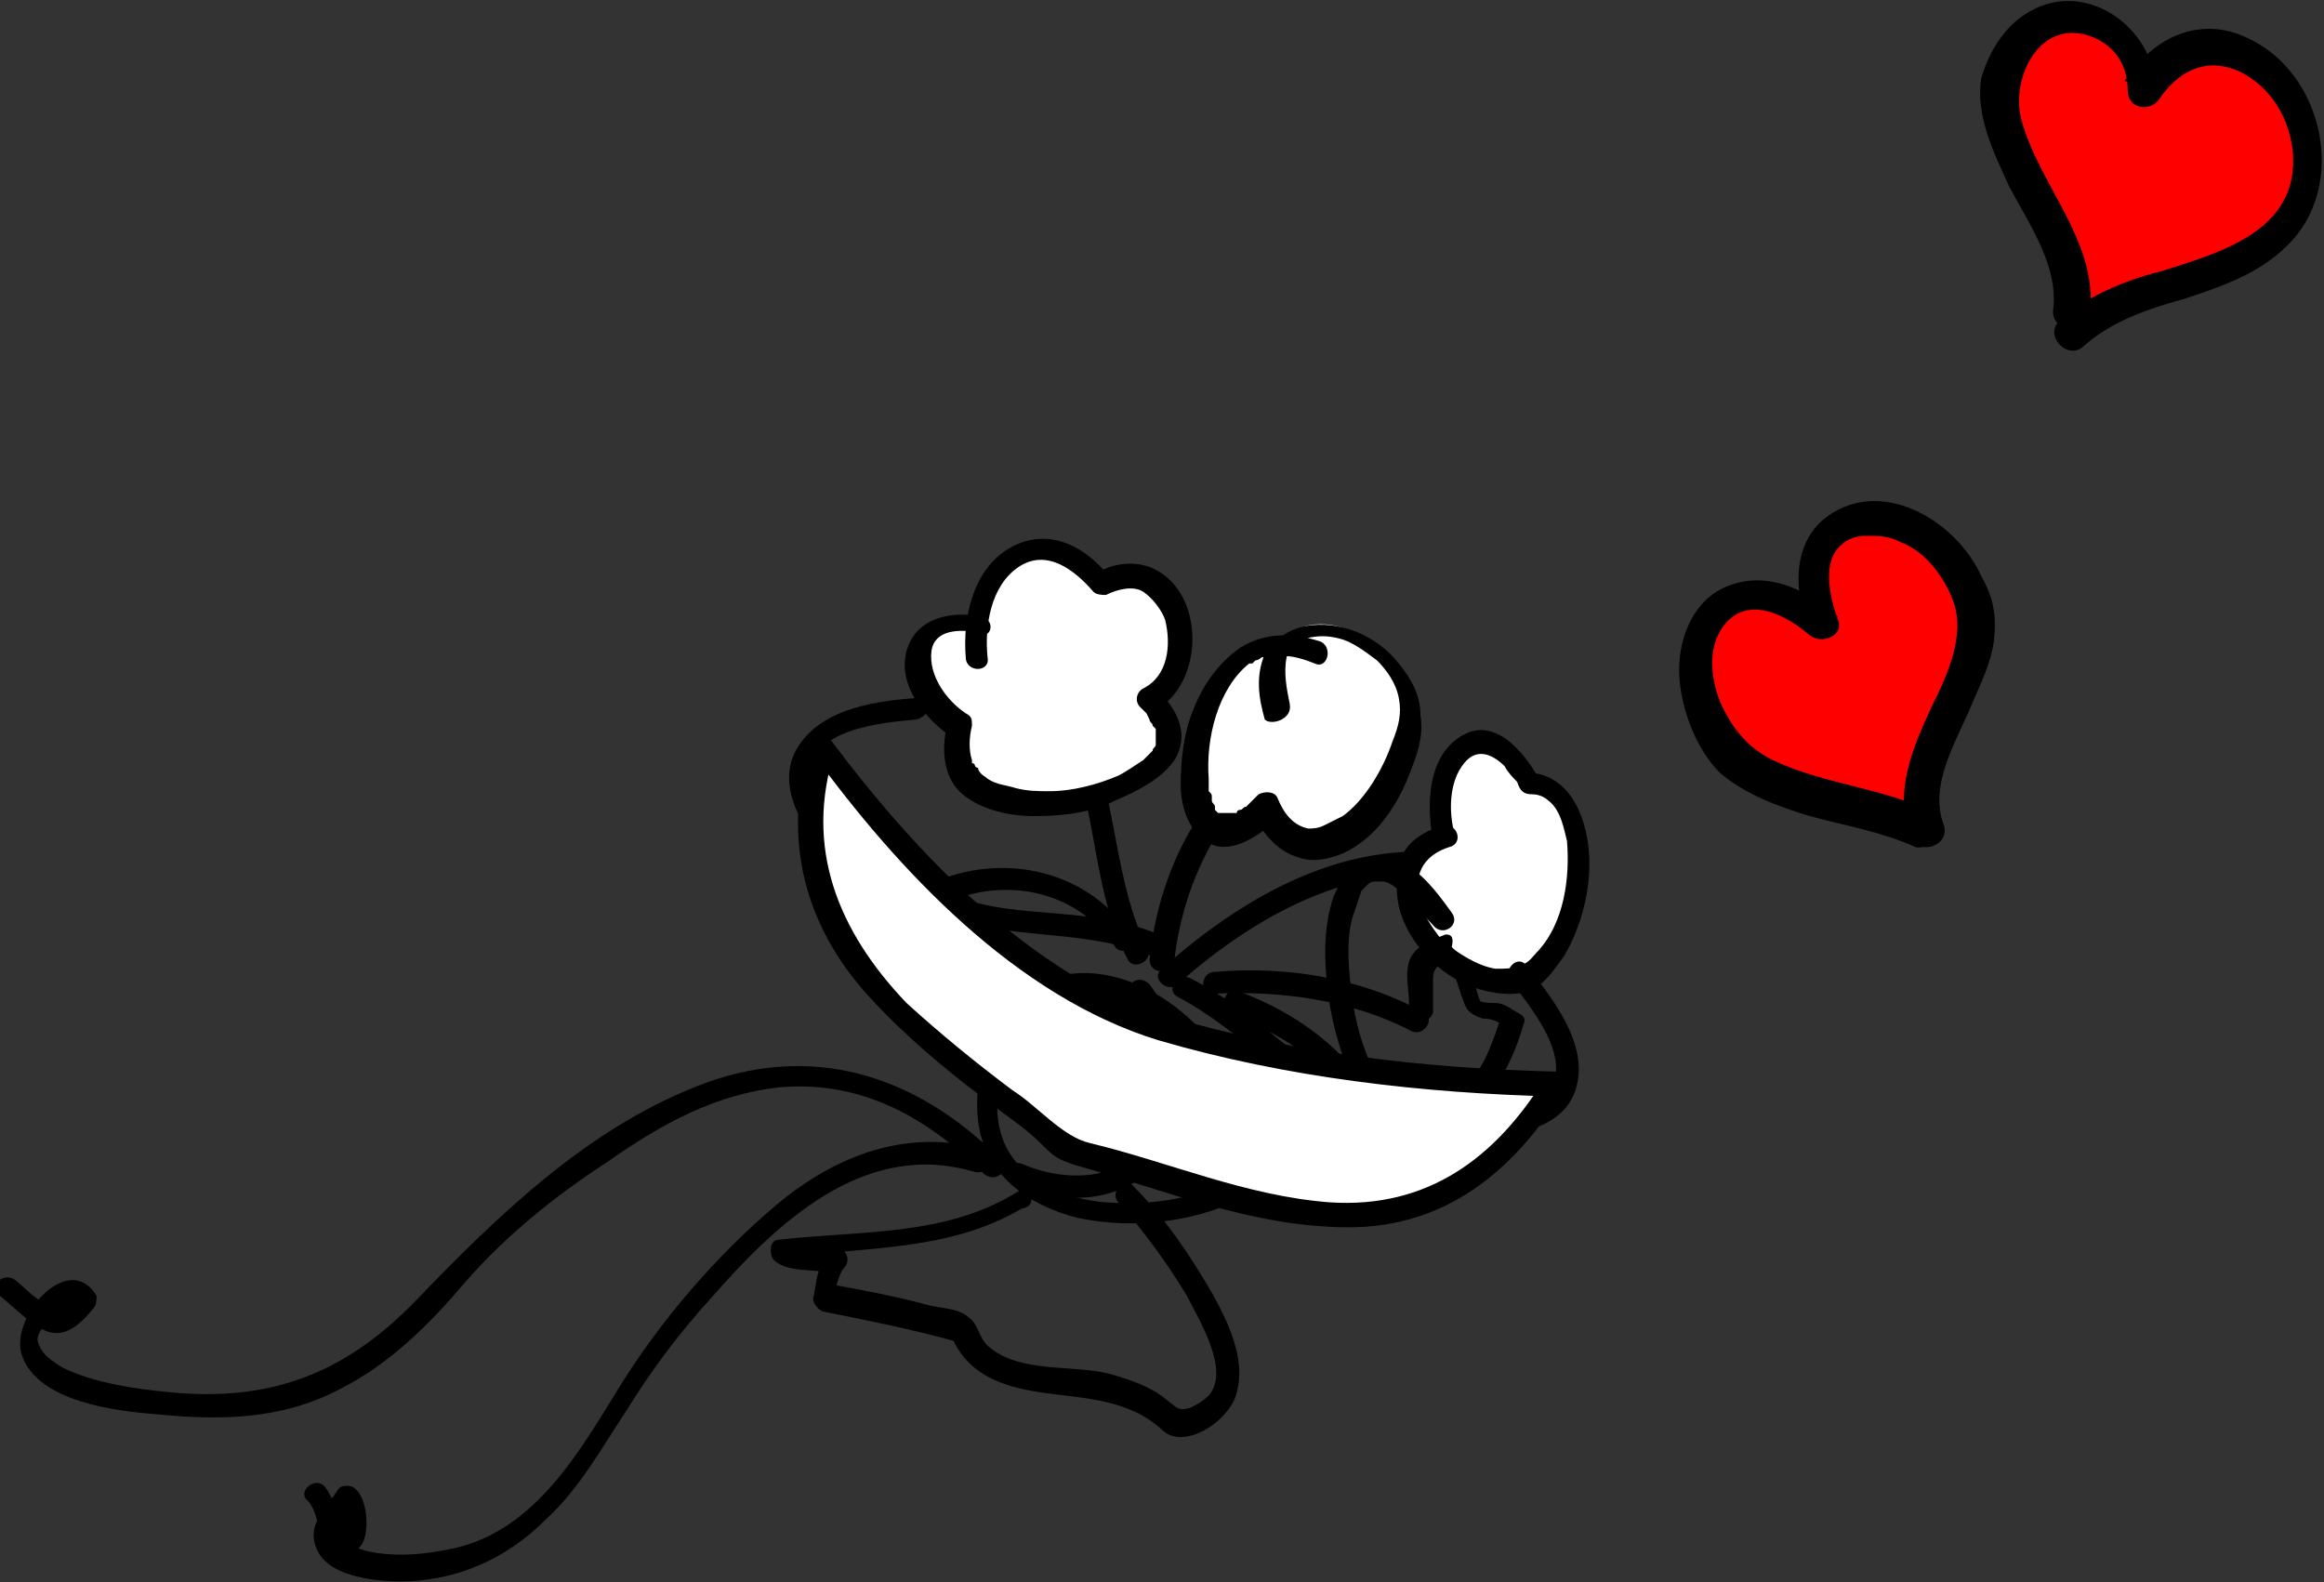 <?xml version="1.0" encoding="utf-8"?>
<!-- Generator: Adobe Illustrator 25.2.3, SVG Export Plug-In . SVG Version: 6.00 Build 0)  -->
<svg version="1.1" xmlns="http://www.w3.org/2000/svg" xmlns:xlink="http://www.w3.org/1999/xlink" x="0px" y="0px"
	 viewBox="0 0 74.6 50.8" style="enable-background:new 0 0 74.6 50.8;" xml:space="preserve">
<rect x="0" y="0" width="74.6" height="50.8" fill="#333333" stroke="none"/>
<style type="text/css">
	.st0{fill:#FFFFFF;}
	.st1{fill:#FF0000;}
</style>
<g id="Layer_1">
</g>
<g id="Layer_4">
	<g>
		<g>
			<path d="M40.2,36.4c-0.2-1.7-1.2-3.1-2.5-4.1c-1.2-0.9-2.8-1.4-4.2-0.8c-1.6,0.7-2.3,2.9-2.1,4.5c0.2,1.7,1.6,2.7,3.2,3.1
				c1.9,0.4,4,0.1,5.6-0.8c0.4-0.2,0-0.9-0.4-0.6c-1.3,0.8-2.8,1-4.3,0.9c-1.3-0.1-2.8-0.7-3.3-2c-0.3-0.8-0.2-1.6,0-2.4
				c0.2-0.7,0.5-1.4,1.1-1.8c1.1-0.7,2.5-0.3,3.5,0.3c1.3,0.8,2.5,2.2,2.6,3.8C39.5,36.8,40.2,36.8,40.2,36.4L40.2,36.4z"/>
		</g>
	</g>
	<g>
		<g>
			<path d="M36.3,32.1c0.8,1,1.2,2.3,0.9,3.5c-0.3,1.1-1,1.9-2.1,2.1c-0.7,0.1-1.5,0-2.2-0.3c-0.2-0.1-0.4-0.1-0.5,0.1
				c-0.1,0.2-0.1,0.4,0.1,0.5c1.4,0.6,3,0.7,4.3-0.3c1.1-0.9,1.4-2.3,1.2-3.7c-0.1-0.9-0.6-1.7-1.1-2.4C36.5,31.2,36,31.7,36.3,32.1
				L36.3,32.1z"/>
		</g>
	</g>
	<g>
		<g>
			<path d="M36.8,30.4c-1.2-2.5-0.9-5.5-2.4-7.9c-0.3-0.4-0.9,0-0.6,0.4c1.5,2.4,1.1,5.4,2.4,7.9C36.4,31.2,37.1,30.8,36.8,30.4
				L36.8,30.4z"/>
		</g>
	</g>
	<g>
		<g>
			<path d="M37.7,30.8c0.3-2.6,1.6-5.1,3.8-6.6c0.4-0.3,0-0.9-0.4-0.6c-2.5,1.6-3.9,4.3-4.2,7.2C36.9,31.3,37.6,31.3,37.7,30.8
				L37.7,30.8z"/>
		</g>
	</g>
	<g>
		<g>
			<path d="M37.8,31.6c2.6-2.3,6-4.2,9.6-3.3c0.5,0.1,0.7-0.6,0.2-0.7c-3.9-1-7.5,1-10.3,3.5C36.9,31.4,37.5,31.9,37.8,31.6
				L37.8,31.6z"/>
		</g>
	</g>
	<g>
		<g>
			<path d="M39,31.9c2.1-0.1,4.4,0.2,6.3,1.2c0.4,0.2,0.8-0.4,0.4-0.6c-2-1.1-4.4-1.5-6.7-1.3C38.5,31.2,38.5,32,39,31.9L39,31.9z"
				/>
		</g>
	</g>
	<g>
		<g>
			<path d="M36.3,30c-1.5-2.2-4.4-2.7-6.7-1.5c-0.2,0.1-0.2,0.5,0,0.6c2.3,1.2,5,0.6,7.4,1.6c0.4,0.2,0.6-0.5,0.2-0.7
				c-1.2-0.5-2.4-0.6-3.6-0.7c-1.2-0.1-2.4-0.2-3.5-0.8c0,0.2,0,0.4,0,0.6c2-1,4.4-0.6,5.7,1.3C36,30.7,36.6,30.4,36.3,30L36.3,30z"
				/>
		</g>
	</g>
	<g>
		<g>
			<path d="M39.5,32.6c1.8,0.6,3.3,1.7,4.2,3.4c0.2-0.2,0.3-0.3,0.5-0.5c-2.2-1-3.8-3-6-4.1c-0.4-0.2-0.8,0.4-0.4,0.6
				c2.1,1.1,3.7,3.1,6,4.1c0.3,0.1,0.7-0.2,0.5-0.5c-1-1.9-2.7-3.1-4.6-3.8C39.3,31.7,39.1,32.4,39.5,32.6L39.5,32.6z"/>
		</g>
	</g>
	<g>
		<path class="st0" d="M31.4,20.1c-2.2-0.5-2.7,1.7-0.6,3.2c-1.3,4.5,9.5,2,6.1-0.8c1.8-0.9,1-5.1-1.6-3.8c-1.8-2.3-4.3-0.8-4,2.3"
			/>
		<g>
			<path d="M31.5,19.8c-0.9-0.2-2.1,0-2.4,1.1c-0.3,1.1,0.6,2.2,1.5,2.8c-0.1-0.1-0.1-0.3-0.2-0.4c-0.2,0.8-0.1,1.7,0.5,2.2
				c0.6,0.5,1.5,0.7,2.3,0.7c0.9,0,1.8-0.1,2.6-0.5c0.7-0.3,1.5-0.7,1.9-1.3c0.5-0.8,0.1-1.6-0.5-2.2c0,0.2,0,0.4-0.1,0.6
				c1.6-0.9,1.6-3.9-0.2-4.6c-0.6-0.2-1.2-0.1-1.7,0.2c0.1,0,0.3,0,0.4,0.1c-0.8-1-2-1.6-3.2-0.9c-1.2,0.7-1.5,2.3-1.4,3.5
				c0,0.5,0.8,0.5,0.7,0c-0.1-1,0.1-2.3,1-2.9c0.9-0.6,1.8,0.1,2.4,0.8c0.1,0.1,0.3,0.1,0.4,0.1c0.4-0.2,0.9-0.3,1.2-0.1
				c0.3,0.2,0.6,0.6,0.7,0.9c0.2,0.8,0.1,1.8-0.7,2.2c-0.2,0.1-0.3,0.4-0.1,0.6c0.1,0.1,0.1,0.1,0.2,0.2c0,0,0.1,0.2,0.1,0.2
				c0,0.1,0.1,0.1,0.1,0.2c0.1,0.1,0,0,0.1,0.1c0,0,0,0.2,0,0.1c0,0.1,0,0.1,0,0.2c0-0.1,0,0.1,0,0.1c0,0,0,0.1,0,0.1c0,0,0,0,0,0
				c0,0.1-0.1,0.1-0.1,0.2c0,0.1,0,0,0,0c0,0-0.1,0.1-0.1,0.1c0,0-0.1,0.1-0.1,0.1c0,0-0.1,0.1-0.1,0.1c-0.3,0.2-0.6,0.4-0.8,0.5
				c-0.7,0.3-1.5,0.5-2.2,0.5c-0.4,0-0.7,0-1.1-0.1c-0.3-0.1-0.6-0.1-0.9-0.3c-0.1-0.1-0.2-0.1-0.3-0.3c0-0.1,0,0-0.1-0.1
				c0,0,0-0.1-0.1-0.1c0,0,0,0,0-0.1c-0.1-0.3-0.1-0.7,0-1.1c0-0.2,0-0.3-0.2-0.4c-0.6-0.4-1.2-1.2-1.1-2c0.1-0.7,0.9-0.7,1.5-0.6
				C31.8,20.6,32,19.9,31.5,19.8L31.5,19.8z"/>
		</g>
	</g>
	<g>
		<path class="st0" d="M41,22.7c-1-3.4,2.8-3.4,4.1-0.8c0.9,2.5-2.8,7.3-4.5,3.9c-3.5,3.4-3.1-6.9,1.7-5.1"/>
		<g>
			<path d="M41.4,22.6c-0.1-0.5-0.2-1-0.1-1.5c0.1-0.3,0.4-0.5,0.6-0.6c0.4-0.1,0.7-0.1,1.1,0c0.4,0.1,0.8,0.4,1.2,0.7
				c0.3,0.3,0.6,0.7,0.7,1.2c0.1,0.5,0,0.9-0.2,1.4c-0.3,0.9-0.9,1.9-1.6,2.4c-0.2,0.1-0.4,0.2-0.6,0.3c-0.2,0.1-0.4,0.1-0.5,0.1
				c-0.5-0.1-0.8-0.5-1-1c-0.1-0.2-0.4-0.2-0.6-0.1c-0.2,0.2-0.3,0.3-0.4,0.4c-0.1,0-0.1,0.1-0.2,0.1c0,0-0.1,0-0.1,0.1
				c0,0,0.1,0,0,0c-0.1,0-0.1,0-0.2,0c-0.1,0,0.1,0,0,0c0,0-0.1,0-0.1,0c-0.1,0,0,0,0,0c0,0-0.1,0-0.1,0c-0.1,0,0,0-0.1,0
				c0,0,0,0-0.1,0c-0.1,0,0,0,0,0c0,0-0.1-0.1-0.1-0.1c0,0,0,0.1,0,0c0,0,0,0,0-0.1c0-0.1-0.1-0.1-0.1-0.2c0-0.1,0,0.1,0,0
				c0,0,0-0.1,0-0.1c0-0.1,0-0.1-0.1-0.2c0-0.1,0-0.1,0-0.2c0,0,0-0.1,0-0.1c0,0,0-0.1,0-0.1c-0.1-1.3,0.3-2.9,1.3-3.7c0,0,0,0,0,0
				c0,0,0,0,0.1,0c0,0,0.1-0.1,0.1-0.1c0.1,0,0.2-0.1,0.2-0.1c0,0,0,0,0.1,0c0,0,0.1,0,0.1,0c0,0,0.1,0,0.1,0c0,0,0.1,0,0.1,0
				c0.4-0.1,0.8,0,1.3,0.2c0.4,0.2,0.6-0.5,0.2-0.7c-0.9-0.3-1.8-0.3-2.6,0.2c-0.7,0.5-1.2,1.2-1.5,2c-0.3,0.7-0.4,1.6-0.4,2.4
				c0,0.6,0.2,1.4,0.8,1.8c0.7,0.5,1.6-0.1,2.2-0.6c-0.2,0-0.4,0-0.6-0.1c0.3,0.5,0.7,1,1.3,1.2c0.5,0.2,1,0.1,1.5-0.1
				c1.1-0.5,1.8-1.6,2.2-2.7c0.2-0.5,0.4-1.1,0.3-1.7c0-0.7-0.3-1.2-0.7-1.7c-0.7-0.9-1.9-1.4-3-1.2c-0.5,0.1-1,0.4-1.3,0.9
				c-0.3,0.7-0.2,1.4,0,2.1C40.8,23.3,41.5,23.1,41.4,22.6L41.4,22.6z"/>
		</g>
	</g>
	<g>
		<path class="st0" d="M46.4,26.9c-0.7-2.6,1.3-4.5,2.7-1.7c2.3,0.1,1.8,5.6-0.4,6.4C46,31.9,43.5,27.7,46.4,26.9"/>
		<g>
			<path d="M46.7,26.8c-0.2-0.7-0.2-1.7,0.3-2.3c0.4-0.5,0.9-0.3,1.3,0.1c0.1,0.2,0.3,0.4,0.4,0.5c0.1,0.3,0.2,0.4,0.5,0.4
				c0.2,0,0.4,0.1,0.5,0.2c0.4,0.3,0.5,0.9,0.6,1.3c0.1,1.2-0.1,2.6-0.9,3.5c-0.2,0.2-0.3,0.4-0.6,0.5c-0.2,0.1-0.5,0.1-0.8,0.1
				c-0.6-0.1-1.2-0.5-1.7-0.9c-0.4-0.5-0.8-1.1-0.8-1.7c0-0.7,0.4-1.1,1-1.3c0.5-0.1,0.3-0.8-0.2-0.7c-0.6,0.2-1.1,0.5-1.3,1
				c-0.2,0.5-0.2,1.1-0.1,1.6c0.3,1.2,1.3,2.2,2.4,2.6c0.6,0.2,1.3,0.3,1.8,0.1c0.5-0.2,0.8-0.7,1.1-1.1c0.6-1,0.9-2.3,0.8-3.4
				c-0.1-1.1-0.6-2.4-1.9-2.5c0.1,0.1,0.2,0.1,0.3,0.2c-0.5-0.9-1.5-2.1-2.6-1.3c-1,0.7-1,2.2-0.8,3.3
				C46.1,27.4,46.8,27.2,46.7,26.8L46.7,26.8z"/>
		</g>
	</g>
	<g>
		<g>
			<path d="M46,32.5c0-0.4,0-0.8,0-1.1c0-0.4,0.3-0.5,0.7-0.6c-0.1,0-0.2-0.1-0.4-0.1c0.4,0.4,0.5,1,0.7,1.5
				c0.1,0.3,0.3,0.4,0.6,0.5c0.3,0,0.5,0.1,0.8,0.3c-0.1-0.1-0.1-0.3-0.2-0.4c-0.2,0.6-0.4,1.2-0.7,1.7c-0.4,0.5-0.9,0.7-1.5,0.9
				c-0.2,0.1-0.3,0.3-0.3,0.5c0,0.1,0,0.1,0,0c0,0.1-0.1,0.1-0.1,0.2c-0.1,0.1-0.1,0.3-0.2,0.4c0.2-0.1,0.3-0.2,0.5-0.3
				c-1.6-0.4-2.3-2.5-2.5-4c-0.1-0.8-0.2-1.7,0-2.5c0.1-0.3,0.2-0.6,0.3-0.9c0.1-0.1,0.1-0.1,0.2-0.2c0,0,0.1-0.1,0.2-0.1
				c0.1,0,0.1,0,0.3,0c0.1,0,0.3,0.1,0.4,0.2c0.5,0.3,0.8,0.8,1.2,1.2c0.3,0.4,0.9,0,0.6-0.4c-0.5-0.7-1.3-1.8-2.3-1.8
				c-0.8,0-1.2,0.6-1.5,1.3c-0.3,0.9-0.3,1.9-0.2,2.8c0.1,1.1,0.4,2.1,0.8,3.1c0.5,0.9,1.2,1.8,2.3,2.1c0.2,0,0.4-0.1,0.5-0.3
				c0.1-0.3,0.4-0.6,0.3-1c-0.1,0.2-0.2,0.3-0.3,0.5c0.7-0.2,1.4-0.5,1.8-1.1c0.4-0.6,0.7-1.3,0.9-2c0.1-0.2,0-0.3-0.2-0.4
				c-0.2-0.1-0.4-0.3-0.7-0.3c-0.2,0-0.4,0-0.6-0.1c0.1,0.1,0.1,0.1,0.2,0.2c-0.2-0.3-0.2-0.7-0.4-1c-0.1-0.4-0.3-0.6-0.6-0.9
				C46.7,30,46.5,30,46.4,30c-0.5,0.2-1.1,0.4-1.2,1c-0.1,0.5,0.1,1,0,1.5C45.2,32.9,45.9,32.9,46,32.5L46,32.5z"/>
		</g>
	</g>
	<g>
		<g>
			<path d="M29.5,22.4c-1.3,0.1-3.1,0.3-3.9,1.6c-0.6,1-0.1,2.1,0.5,2.9c1.7,2.6,4.7,4.6,7.3,6.3c1.9,1.2,3.8,1.8,6,2.3
				c2.8,0.7,5.9,1.4,8.8,1c1-0.2,2.1-0.5,2.4-1.6C51,33.5,49.8,32,49,31c-0.3-0.4-0.8,0.2-0.5,0.5c0.6,0.8,1.7,2.1,1.4,3.2
				c-0.2,0.8-1.2,1-2,1.1c-2.5,0.3-5.3-0.3-7.8-0.8c-1.8-0.4-3.7-0.8-5.3-1.7c-2.4-1.4-4.7-3.1-6.7-5c-0.8-0.8-2.1-2-2.1-3.3
				c-0.1-1.6,2.3-1.8,3.4-1.9C29.9,23,30,22.3,29.5,22.4L29.5,22.4z"/>
		</g>
	</g>
	<g>
		<path class="st0" d="M37.3,33.1c5.5,1.7,12.6,1.8,12.6,1.8c-4,6.9-9.7,3.6-15.7,2.1l-0.7-0.6c-4.2-3.1-9.1-6.5-7.2-12.3
			C26.4,24,31.7,31.4,37.3,33.1z"/>
		<g>
			<path d="M37.2,33.4c4.1,1.2,8.5,1.7,12.7,1.8c-0.1-0.2-0.2-0.4-0.3-0.6c-1.6,2.6-3.8,4.2-6.9,4c-2.7-0.2-5.2-1.3-7.7-1.9
				c-0.9-0.2-1.7-1.2-2.5-1.7c-1.2-0.9-2.3-1.8-3.4-2.8c-2.2-2.3-3.3-5-2.3-8.1c-0.2,0-0.4,0.1-0.7,0.1C28.8,27.9,32.6,32,37.2,33.4
				c0.5,0.1,0.6-0.6,0.2-0.7c-4.3-1.4-8-5.3-10.7-8.9c-0.2-0.3-0.6-0.2-0.7,0.1c-0.9,3-0.2,5.8,1.9,8.1c1.1,1.2,2.4,2.3,3.6,3.2
				c0.6,0.5,1.3,0.9,1.9,1.5c0.4,0.4,0.5,0.5,1.1,0.7c2.9,0.8,5.7,2,8.8,2c3.1,0,5.3-1.8,6.9-4.4c0.1-0.2,0-0.6-0.3-0.6
				c-4.2-0.1-8.5-0.6-12.5-1.8C36.9,32.6,36.7,33.3,37.2,33.4z"/>
		</g>
	</g>
	<g>
		<g>
			<path d="M32.6,38.3c-2.3,1.4-5,1.2-7.6,1.5c-0.3,0-0.3,0.4-0.2,0.6c0.4,0.5,1.4,0.3,2,0.5c-0.1-0.2-0.1-0.4-0.2-0.6
				c-0.4,0.3-0.4,1-0.5,1.4c0,0.1,0.1,0.3,0.3,0.4c1.5,0.3,3,0.6,4.4,1c-0.1-0.1-0.2-0.2-0.3-0.3c0.5,1.3,1.6,1.7,2.9,1.9
				c1.4,0.2,2.8,0.2,3.9,1.2c0.7,0.7,2.2-0.3,2.4-1.2c0.3-1.1-0.3-2.3-0.8-3.2c-0.7-1.2-1.5-2.4-2.5-3.4c-0.3-0.4-0.8,0.2-0.5,0.5
				c0.8,0.9,1.6,2,2.2,3c0.4,0.8,1.4,2.4,0.7,3.2c-0.2,0.2-0.4,0.3-0.6,0.4c-0.4,0.1-0.4,0-0.8-0.3c-0.5-0.4-1.1-0.6-1.8-0.8
				c-1.2-0.3-2.9,0-3.9-0.9c-0.3-0.3-0.3-0.7-0.6-0.9c-0.3-0.3-0.9-0.3-1.3-0.4c-1.1-0.3-2.2-0.5-3.3-0.7c0.1,0.1,0.2,0.2,0.3,0.4
				c0-0.1,0.1-0.7,0.3-0.9c0.2-0.2,0.1-0.6-0.2-0.6c-0.3-0.1-0.5-0.1-0.8-0.1c-0.2,0-0.7,0-0.8-0.2c-0.1,0.2-0.1,0.4-0.2,0.6
				c2.7-0.4,5.3-0.2,7.7-1.6C33.4,38.7,33,38,32.6,38.3L32.6,38.3z"/>
		</g>
	</g>
	<g>
		<g>
			<path d="M32.1,37.2c-2.7-2.7-6.1-3.8-9.8-2.3c-3.5,1.4-6.3,4.1-8.9,6.8c-2.3,2.4-4.7,3.3-7.9,3c-1.1-0.1-2.5-0.3-3.5-0.8
				c-0.3-0.2-0.7-0.4-0.8-0.9c0-0.3,0.9-1.5,1.1-1.1c0-0.1,0-0.3,0.1-0.4c-0.7,0.9-1.3,0.1-1.9-0.4c-0.4-0.3-0.9,0.2-0.5,0.5
				c1.2,1,1.8,1.9,3,0.4c0.1-0.1,0.1-0.3,0.1-0.4c-0.9-1.5-2.8,0.7-2.4,1.9c0.5,1.5,3,1.8,4.3,1.9c2,0.2,4,0.2,5.9-0.8
				c1.6-0.8,2.9-2.1,4-3.4c1.3-1.5,2.9-2.8,4.6-3.9c1.7-1.2,3.5-2.2,5.6-2.4c2.6-0.2,4.7,1,6.5,2.8C32,38,32.5,37.5,32.1,37.2
				L32.1,37.2z"/>
		</g>
	</g>
	<g>
		<g>
			<path d="M31.6,36.9c-2.5-0.7-4.8,0.2-6.7,1.8c-1.9,1.6-3.7,3.7-5,5.8c-1.3,2.1-2.7,4.6-5.3,5.2c-0.9,0.2-1.9,0.3-2.8,0.1
				c-1.2-0.3-0.6-0.9-0.2-1.6c-0.1,0.1-0.3,0.1-0.4,0.2c-0.3,0-0.1-0.1-0.1,0.3c0,0.1,0,0.3,0,0.4c0.1,0.1,0.3,0.3,0.2,0
				c0-0.1-0.5-0.4-0.5-0.5c-0.1-0.1,0-0.2-0.1-0.4c-0.1-0.2-0.2-0.4-0.3-0.5c-0.3-0.3-0.9,0.2-0.5,0.5c0.4,0.5,0.2,1.1,0.8,1.4
				c0.3,0.2,0.7,0.3,0.9,0c0.3-0.4,0.2-1.8-0.4-1.9c-0.2,0-0.3,0-0.4,0.2c-0.4,0.6-1,1.1-0.6,1.9c0.3,0.6,1.1,0.8,1.7,0.9
				c2.1,0.3,4.1-0.4,5.6-1.9c1.1-1,1.8-2.3,2.6-3.5c0.8-1.3,1.7-2.5,2.7-3.6c2.1-2.4,4.9-5.1,8.4-4.1C31.8,37.8,32,37.1,31.6,36.9
				L31.6,36.9z"/>
		</g>
	</g>
	<g>
		<path class="st1" d="M61.8,26.6c-1.9-1-5.8-1-6.8-3.2c-1.6-2.9,0.7-5.8,3.6-3.2c-1.6-4.2,3.2-4.5,4.5-1.3
			C64.4,21.4,60.8,24,61.8,26.6"/>
		<g>
			<path d="M62.1,26.1c-1.6-0.8-3.5-0.9-5.2-1.7c-0.8-0.4-1.3-1-1.7-1.9c-0.3-0.8-0.4-1.8,0.2-2.5c0.8-0.9,2-0.2,2.7,0.4
				c0.4,0.3,1.1,0,0.9-0.5c-0.3-0.8-0.5-1.9,0.1-2.4c0.2-0.2,0.5-0.3,0.8-0.3c0.4,0,0.7,0,1.1,0.2c0.8,0.3,1.4,1.1,1.7,1.9
				c0.4,1.1-0.2,2.4-0.7,3.4c-0.6,1.3-1.2,2.7-0.7,4.1c0.2,0.7,1.3,0.4,1.1-0.3c-0.5-1.3,0.4-2.7,0.9-3.9c0.3-0.7,0.6-1.3,0.7-2
				c0.1-0.8,0-1.4-0.4-2.1c-0.8-1.8-3.3-3.3-5.1-1.8c-1,0.9-0.9,2.4-0.4,3.6c0.3-0.2,0.6-0.4,0.9-0.5c-0.9-0.8-2.2-1.5-3.5-1
				c-1.1,0.4-1.6,1.6-1.6,2.7c0,1.1,0.5,2.5,1.3,3.3c0.8,0.7,1.9,1.1,2.9,1.4c1.1,0.3,2.3,0.5,3.4,1C62.1,27.3,62.7,26.4,62.1,26.1
				L62.1,26.1z"/>
		</g>
	</g>
	<g>
		<path class="st1" d="M66.5,10c0.3-2.6-2.6-4.9-2.3-7.1c0.6-3.6,4.5-2.6,4.5,0c1.9-3.2,5.8-0.3,5.2,2.9c-0.6,3.2-5.5,2.9-7.5,4.9"
			/>
		<g>
			<path d="M67.1,10c0.2-2.3-1.6-4-2.2-6.1c-0.4-1.4,0.6-3.4,2.3-2.7c0.7,0.3,1.1,0.9,1.1,1.7c0,0.6,0.7,0.7,1,0.3
				c0.6-0.9,1.5-1.4,2.6-0.9c1,0.5,1.6,1.5,1.7,2.6c0.2,2.5-2.3,3.2-4.2,3.8C68.2,9,67,9.5,66.1,10.3c-0.5,0.5,0.3,1.3,0.8,0.8
				c0.9-0.8,2.1-1.2,3.2-1.5c1.2-0.4,2.4-0.8,3.3-1.7c2-1.9,1.2-5.6-1.3-6.7c-1.5-0.7-3,0-3.9,1.4c0.3,0.1,0.7,0.2,1,0.3
				c0-1.8-1.9-3.4-3.7-2.7c-1,0.4-1.6,1.3-1.9,2.3C63.4,3.7,64,4.9,64.5,6c0.7,1.3,1.6,2.6,1.4,4C65.9,10.7,67,10.7,67.1,10L67.1,10
				z"/>
		</g>
	</g>
</g>
</svg>
